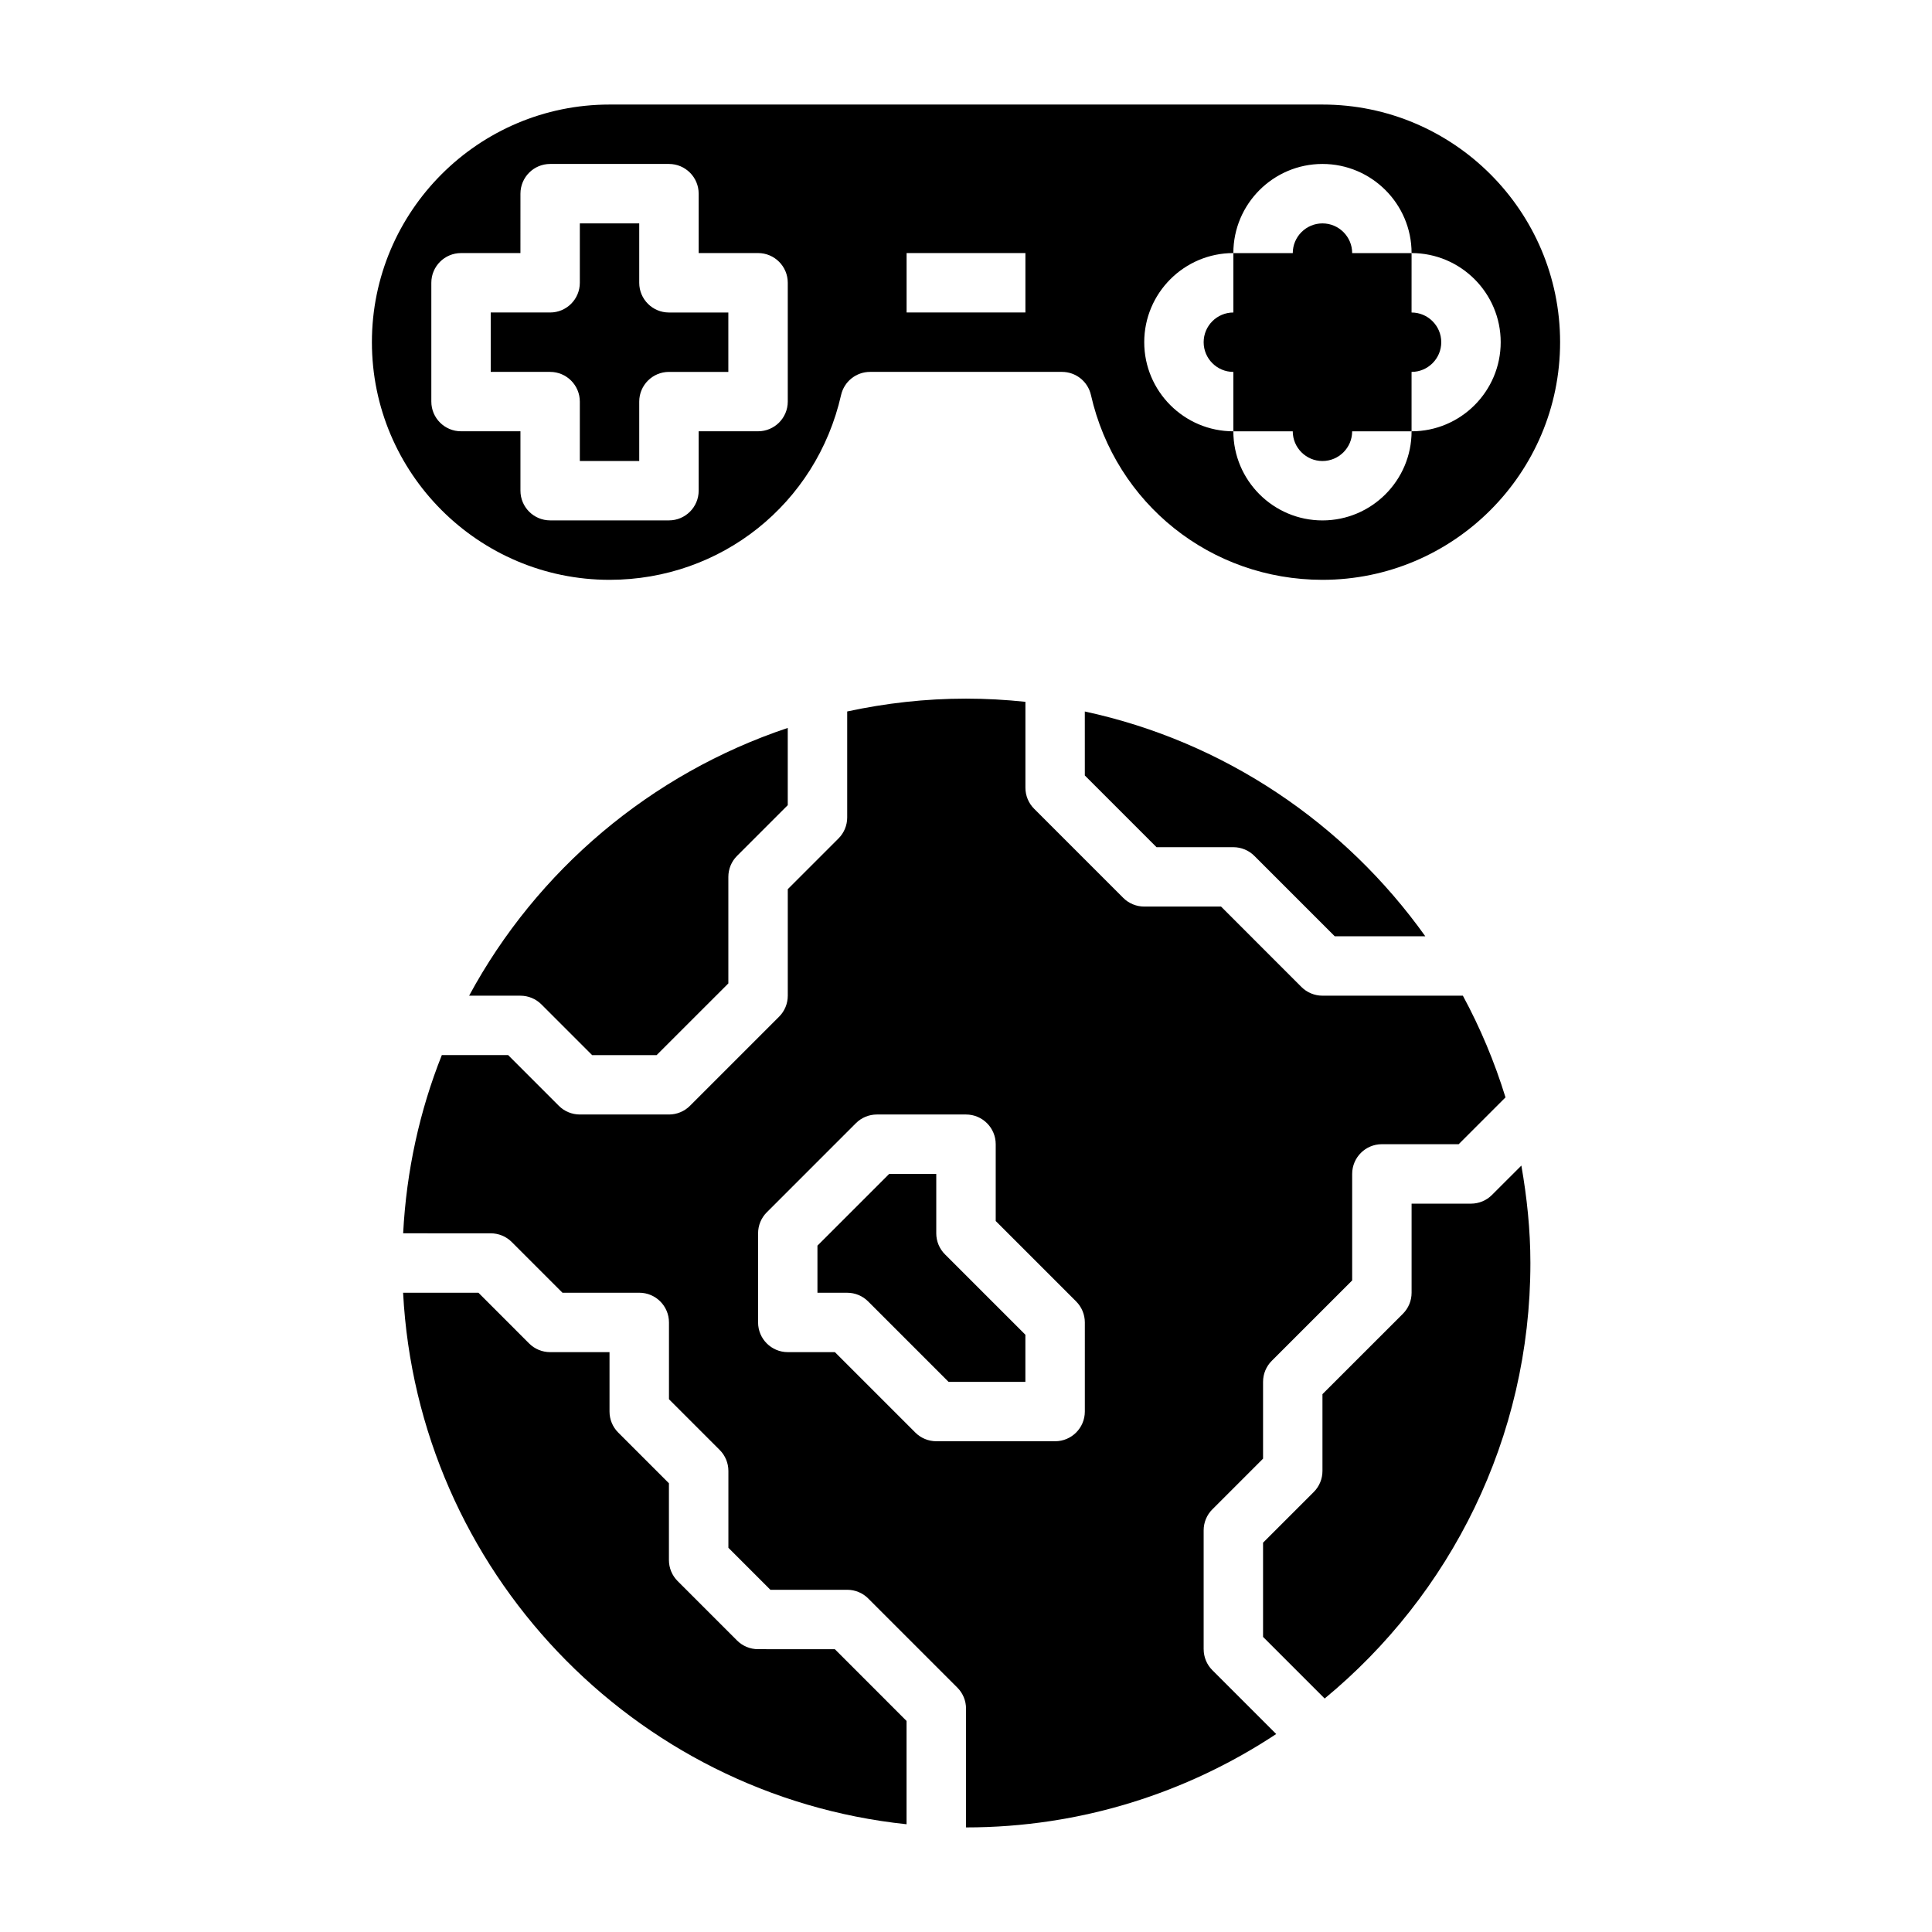 <?xml version="1.0" encoding="UTF-8"?>
<!-- Uploaded to: ICON Repo, www.svgrepo.com, Generator: ICON Repo Mixer Tools -->
<svg fill="#000000" width="800px" height="800px" version="1.1" viewBox="144 144 512 512" xmlns="http://www.w3.org/2000/svg">
 <g>
  <path d="m268.32 407.87h13.594c2.086 0 4.094 0.828 5.566 2.305l13.438 13.438h17.098l19.004-19v-28.23c0-2.086 0.828-4.094 2.305-5.566l13.438-13.438v-20.469c-36.305 12.133-66.496 37.742-84.441 70.961z"/>
  <path d="m344.89 581.05c-2.086 0-4.094-0.828-5.566-2.305l-15.742-15.742c-1.48-1.477-2.309-3.484-2.309-5.57v-20.355l-13.438-13.438c-1.48-1.473-2.305-3.481-2.305-5.566v-15.742h-15.742c-2.086 0-4.094-0.828-5.566-2.305l-13.438-13.441h-19.957c3.856 73.555 60.914 133.23 133.42 140.86v-27.379l-19.004-19.012z"/>
  <path d="m431.49 349.51 19 19.004h20.359c2.086 0 4.094 0.828 5.566 2.305l21.309 21.309h24c-21.301-29.852-53.199-51.602-90.238-59.574z"/>
  <path d="m462.98 581.05v-31.488c0-2.086 0.828-4.094 2.305-5.566l13.438-13.438v-20.355c0-2.086 0.828-4.094 2.305-5.566l21.312-21.309v-28.23c0-4.344 3.527-7.871 7.871-7.871h20.355l12.406-12.406c-2.898-9.414-6.691-18.43-11.297-26.953h-37.211c-2.086 0-4.094-0.828-5.566-2.305l-21.309-21.312h-20.355c-2.086 0-4.094-0.828-5.566-2.305l-23.617-23.617c-1.477-1.473-2.305-3.481-2.305-5.566v-22.773c-5.18-0.543-10.422-0.844-15.742-0.844-10.809 0-21.324 1.211-31.488 3.402v28.086c0 2.086-0.828 4.094-2.305 5.566l-13.441 13.438v28.23c0 2.086-0.828 4.094-2.305 5.566l-23.617 23.617c-1.473 1.477-3.481 2.305-5.566 2.305h-23.617c-2.086 0-4.094-0.828-5.566-2.305l-13.434-13.441h-17.578c-5.871 14.746-9.383 30.629-10.25 47.23l23.215 0.004c2.086 0 4.094 0.828 5.566 2.305l13.438 13.438h20.355c4.344 0 7.871 3.527 7.871 7.871v20.355l13.438 13.438c1.48 1.477 2.309 3.484 2.309 5.57v20.355l11.129 11.133h20.359c2.086 0 4.094 0.828 5.566 2.305l23.617 23.617c1.477 1.473 2.305 3.481 2.305 5.566v31.488c30.355 0 58.59-9.148 82.199-24.75l-16.918-16.918c-1.48-1.473-2.305-3.481-2.305-5.566zm-31.488-62.977c0 4.344-3.527 7.871-7.871 7.871h-31.488c-2.086 0-4.094-0.828-5.566-2.305l-21.312-21.309h-12.484c-4.344 0-7.871-3.527-7.871-7.871v-23.617c0-2.086 0.828-4.094 2.305-5.566l23.617-23.617c1.473-1.48 3.481-2.305 5.566-2.305h23.617c4.344 0 7.871 3.527 7.871 7.871v20.355l21.309 21.309c1.48 1.477 2.309 3.481 2.309 5.566z"/>
  <path d="m539.39 460.67c-1.469 1.48-3.477 2.309-5.562 2.309h-15.742v23.617c0 2.086-0.828 4.094-2.305 5.566l-21.316 21.305v20.359c0 2.086-0.828 4.094-2.305 5.566l-13.438 13.434v24.969l16.328 16.328c33.273-27.457 54.52-68.996 54.52-115.4 0-8.824-0.922-17.43-2.394-25.836z"/>
  <path d="m392.12 470.85v-15.742h-12.484l-19.004 19v12.484h7.871c2.086 0 4.094 0.828 5.566 2.305l21.312 21.312h20.355v-12.484l-21.309-21.309c-1.48-1.473-2.309-3.481-2.309-5.566z"/>
  <path d="m297.66 250.43v15.742h15.742v-15.742c0-4.344 3.527-7.871 7.871-7.871h15.742v-15.742h-15.742c-4.344 0-7.871-3.527-7.871-7.871v-15.746h-15.742v15.742c0 4.344-3.527 7.871-7.871 7.871h-15.742v15.742h15.742c4.344 0.004 7.871 3.531 7.871 7.875z"/>
  <path d="m305.54 297.66c29.566 0 54.805-20.145 61.355-48.98 0.816-3.582 4.004-6.125 7.68-6.125h50.859c3.676 0 6.863 2.543 7.676 6.125 6.551 28.836 31.789 48.98 61.355 48.98 34.723 0 62.977-28.254 62.977-62.977s-28.254-62.977-62.977-62.977h-188.93c-34.723 0-62.977 28.254-62.977 62.977s28.254 62.977 62.977 62.977zm165.31-86.594c0-13.02 10.598-23.617 23.617-23.617 13.02 0 23.617 10.598 23.617 23.617 13.02 0 23.617 10.598 23.617 23.617s-10.598 23.617-23.617 23.617c0 13.02-10.598 23.617-23.617 23.617-13.02 0-23.617-10.598-23.617-23.617-13.02 0-23.617-10.598-23.617-23.617 0-13.023 10.598-23.617 23.617-23.617zm-86.594 0h31.488v15.742h-31.488zm-125.95 39.359v-31.488c0-4.344 3.527-7.871 7.871-7.871h15.742l0.004-15.746c0-4.344 3.527-7.871 7.871-7.871h31.488c4.344 0 7.871 3.527 7.871 7.871v15.742h15.742c4.344 0 7.871 3.527 7.871 7.871v31.488c0 4.344-3.527 7.871-7.871 7.871h-15.742v15.742c0 4.344-3.527 7.871-7.871 7.871h-31.488c-4.344 0-7.871-3.527-7.871-7.871v-15.742h-15.742c-4.348 0.004-7.875-3.519-7.875-7.867z"/>
  <path d="m462.98 234.69c0 4.336 3.535 7.871 7.871 7.871v15.742h15.742c0 4.336 3.535 7.871 7.871 7.871 4.336 0 7.871-3.535 7.871-7.871h15.742v-15.742c4.336 0 7.871-3.535 7.871-7.871s-3.535-7.871-7.871-7.871l0.004-15.746h-15.742c0-4.336-3.535-7.871-7.871-7.871-4.336 0-7.871 3.535-7.871 7.871h-15.742v15.742c-4.344 0-7.875 3.535-7.875 7.875z"/>
 </g>
</svg>